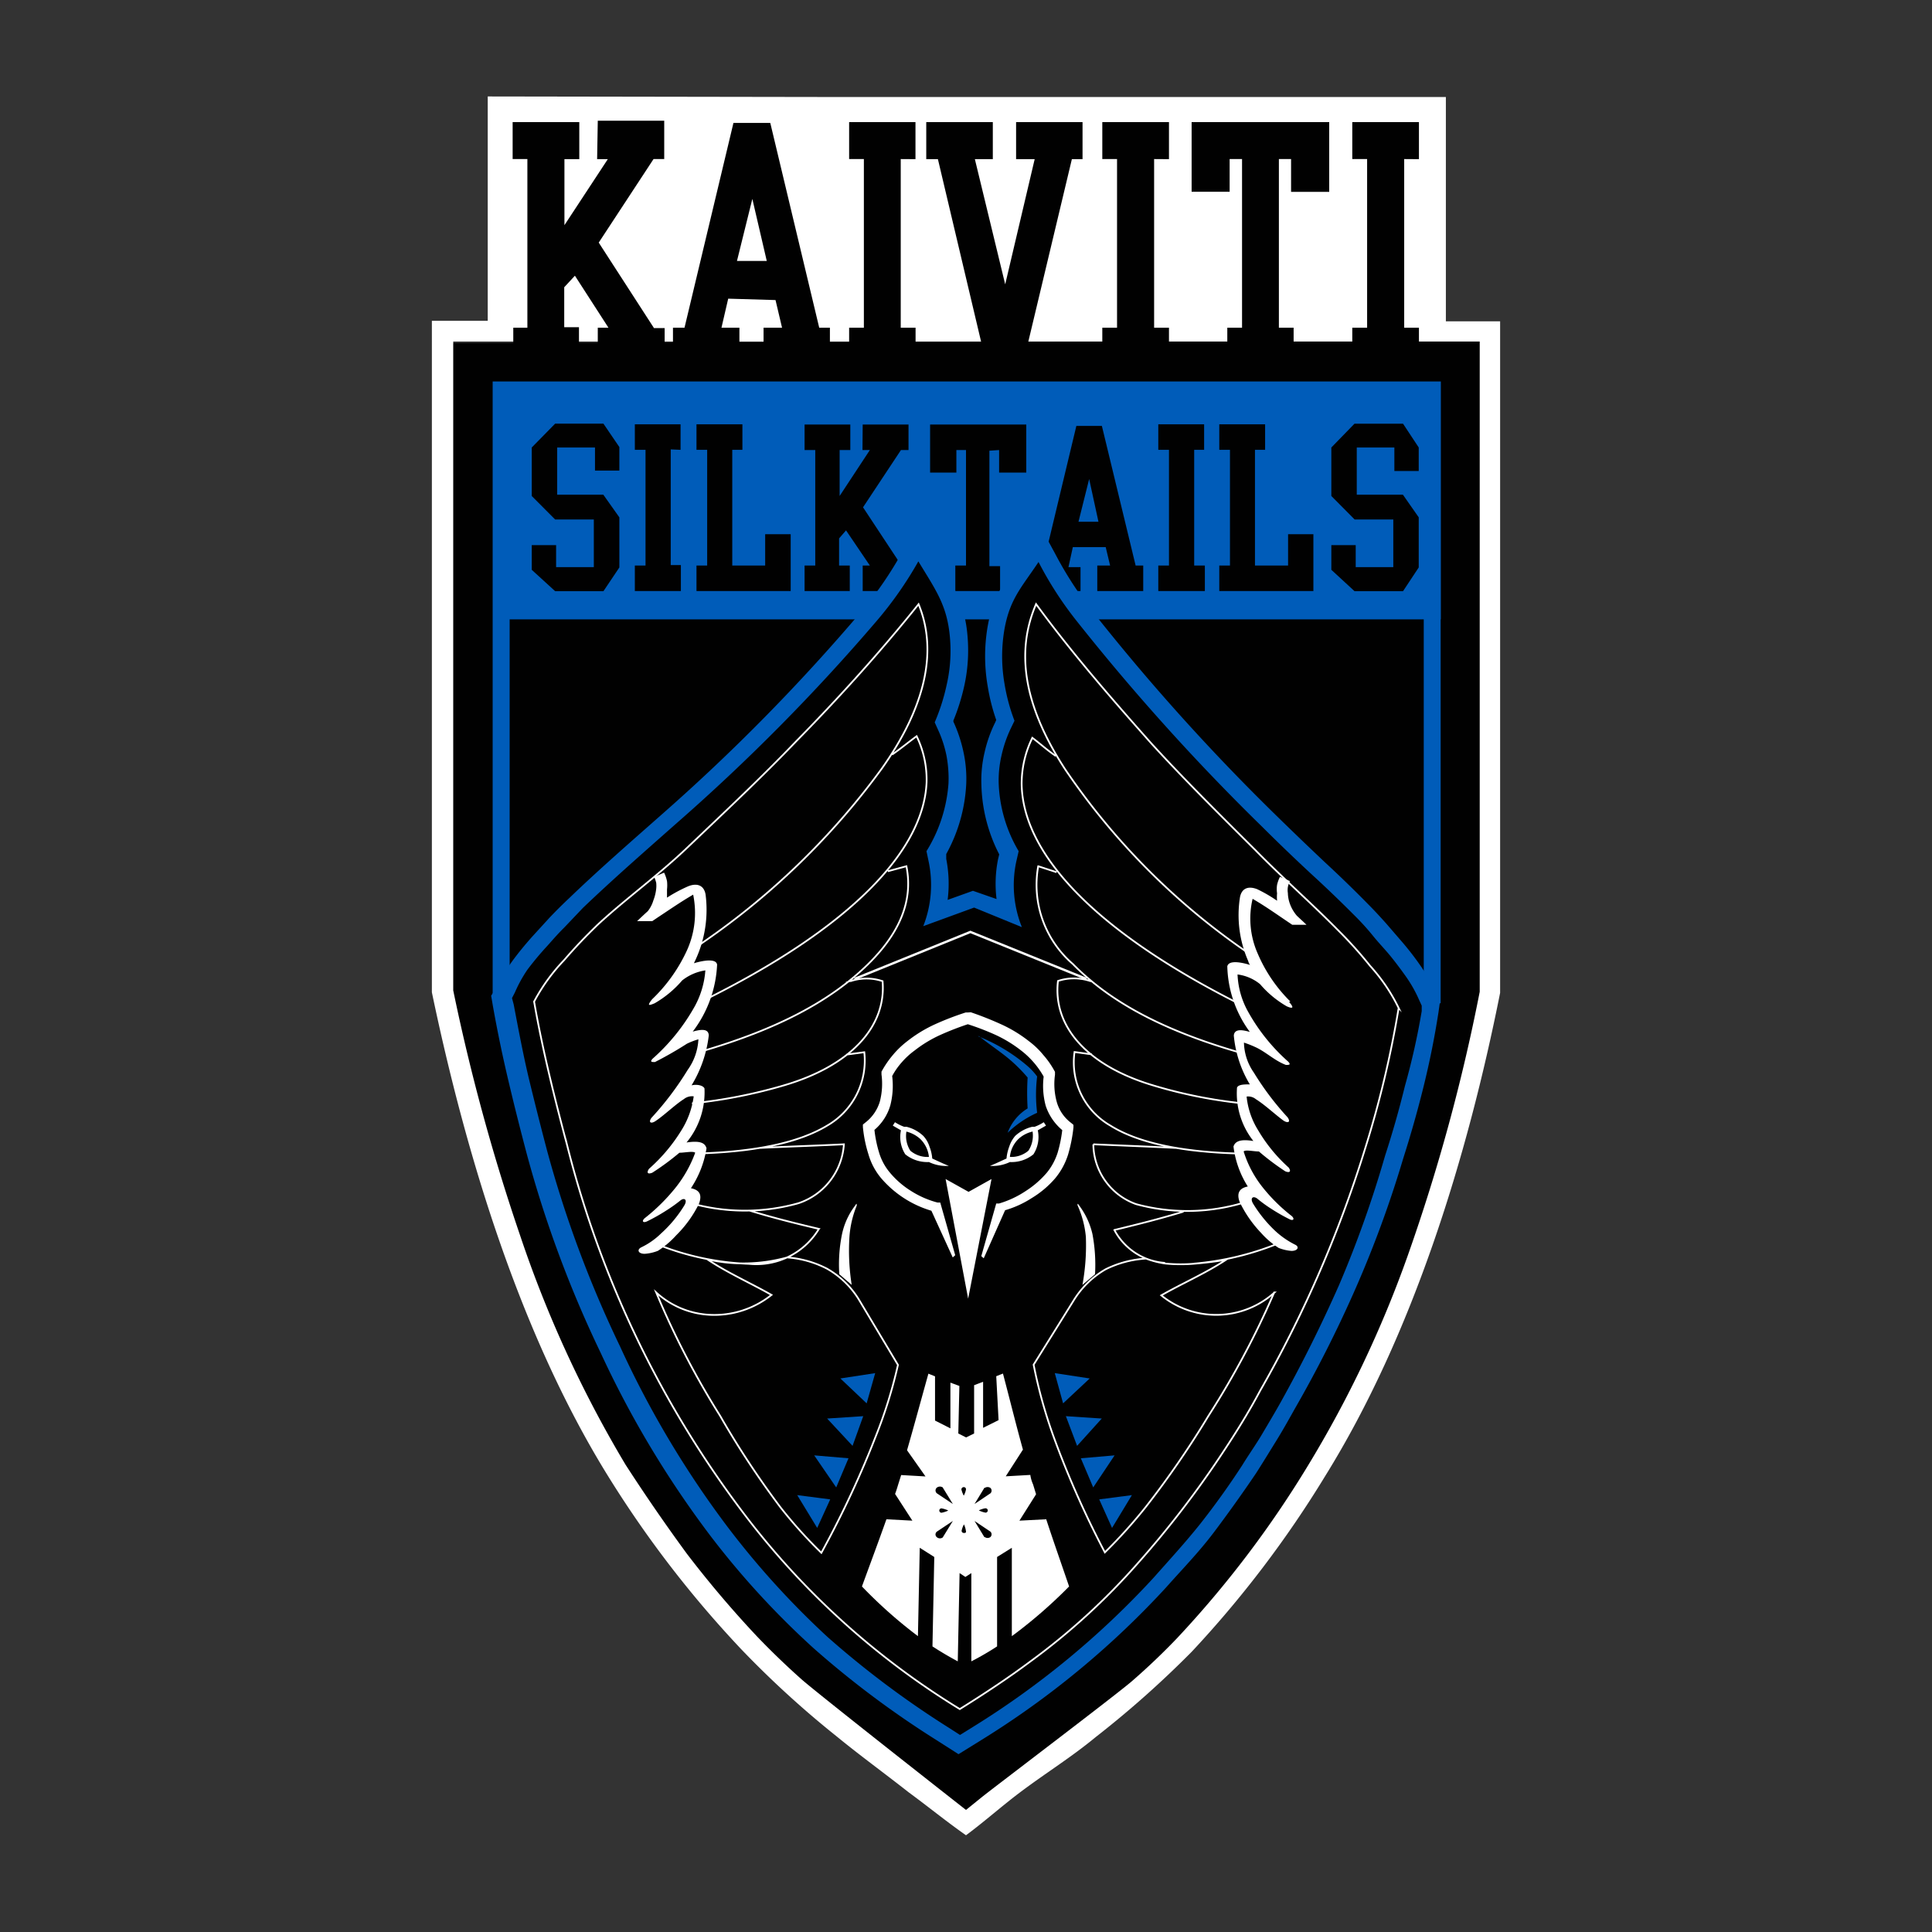 <svg viewBox="0 0 100 100" xmlns="http://www.w3.org/2000/svg" fill-rule="evenodd" clip-rule="evenodd" stroke-miterlimit="2.61"><rect x="0" y="0" width="100" height="100" fill="#333333" stroke="none"/><path d="M23.007 17.756l53.871-.125.307 33.758c-1.308 10.227-9.238 25.266-9.238 25.266l-8.755 10.639-9.223 7.023s-9.147-6.955-10.68-8.552c-2.621-2.772-5.16-6.182-7.165-9.428-4.507-7.299-7.239-16.45-9.002-24.899l-.115-33.682z" fill="#010101"/><path d="M76.59 17.677H23.459v33.584a104.7 104.7 0 003.456 12.668 60.76 60.76 0 005.463 11.882 95.198 95.198 0 003.168 4.601 54.956 54.956 0 003.633 4.285 40.264 40.264 0 002.295 2.212c.796.713 8.526 6.773 8.526 6.773l.835-.675c.453-.37 7.006-5.335 7.757-5.993a34.65 34.65 0 002.323-2.212 53.825 53.825 0 006.784-8.941 58.464 58.464 0 005.165-10.87 96.32 96.32 0 003.726-13.658V17.677zM42.298 5.02h32.54v11.612h2.808v34.757c-1.692 8.498-4.512 17.693-9.046 24.997a55.649 55.649 0 01-6.911 9.102 51.816 51.816 0 01-4.976 4.423c-1.25 1.034-2.522 1.819-3.832 2.798-.973.724-1.902 1.559-2.881 2.284-1.034-.725-1.979-1.499-2.953-2.212-1.31-1.029-2.51-1.897-3.76-2.92a50.465 50.465 0 01-4.898-4.473 55.972 55.972 0 01-6.956-9.051c-4.507-7.299-7.316-16.527-9.079-24.976V16.604h2.891V4.993l17.053.027z" fill="#fff"/><path d="M74.578 19.745v12.313h-.011v19.873h-.874V32.058H26.379v19.524H25.5V19.745h49.078z" fill="#005cb9"/><path d="M30.736 29.354v-2.466h-2.002l-1.211-1.216v-2.51l1.211-1.233h2.5l.824 1.211v1.216h-1.261v-1.194h-1.958v2.444h2.389l.83 1.172v2.593l-.824 1.228h-2.5l-1.211-1.106v-1.278h1.261v1.139h1.952zm42.697-6.192v1.216h-1.261v-1.216h-1.946v2.444h2.389l.818 1.172v2.593l-.813 1.228h-2.51l-1.2-1.106v-1.278h1.261v1.139h1.946v-2.466h-2.001l-1.206-1.216v-2.51l1.2-1.233h2.51l.813 1.233zm-11.108.121h-.514v5.989h.552v1.321h-2.41v-1.321h.553v-5.989h-.553v-1.321h2.372v1.321zm-29.466-1.321h2.367v1.321l-.509-.022v5.988h.525v1.344h-2.383v-1.321h.553v-5.989h-.553v-1.321zm20.26 2.499h-1.405v-1.167l-.503.034v5.977h.553v1.288h-2.317v-1.321H50v-5.978h-.498v1.167h-1.36v-2.488h4.977v2.488zm2.593-2.416h1.321l1.747 7.227h.393v1.321h-2.378v-1.321h.664l-.227-.951h-1.703l-.226 1.033h.624v1.239h-2.361v-1.321h.415l1.731-7.227zm-11.059-.072h2.372v1.321h-.392l-1.963 2.964 1.974 2.991h.381v1.344h-2.372v-1.321h.371l-1.233-1.82-.36.415v1.405h.553v1.321h-2.339v-1.321h.553v-5.978h-.553v-1.321h2.367v1.321h-.553v2.378l1.565-2.378h-.382l.011-1.321zm-8.603 8.62v-1.321h.553v-5.989h-.553v-1.321h2.377v1.321h-.525v5.989h1.703v-1.621h1.321v2.942H36.05zm27.06 0v-1.321h.553v-5.989h-.553v-1.321h2.372v1.321h-.525v5.989h1.714v-1.621h1.31v2.942H63.11zm-6.735-5.8l-.553 2.212h1.034l-.481-2.212zM26.534 6.32h3.45v1.918h-.769v3.417l2.245-3.417h-.553l.034-1.99h3.439v1.985h-.553l-2.837 4.324 2.859 4.423h.553v1.858h-3.461v-1.875h.553l-1.737-2.692-.553.597v2.068h.763v1.885h-3.4v-1.858h.73v-8.73h-.763V6.32zm20.851 1.918l-.763-.005v8.73h.768v1.858h-3.439v-1.858h.763v-8.73h-.763V6.32h3.434v1.918zm-9.422-1.874h1.907l2.533 10.599h.553v1.858h-3.434v-1.858h.957l-.338-1.432-2.449-.072-.349 1.504h.929v1.858h-3.439v-1.858h.597l2.533-10.599zm35.481 1.874l-.763-.005v8.73h.763v1.858h-3.45v-1.858h.768v-8.73h-.768V6.32h3.45v1.918zM68.8 9.93h-1.974V8.233h-.631v8.73h.763v1.858h-3.433v-1.858h.763v-8.73h-.642v1.692h-1.968V6.32H68.8v3.61zm-8.294-1.692l-.769-.005v8.73h.769v1.858h-3.451v-1.858h.763v-8.73h-.763V6.32h3.451v1.918zM52.593 6.32v1.918h.962l-1.526 6.48-1.57-6.48h.929V6.32h-3.445v1.918h.603l2.494 10.539h1.924L55.48 8.238h.552V6.32h-3.439zm-13.652 3.975l-.796 3.213h1.543l-.747-3.213z" fill="#010101"/><path d="M51.581 46.534a6.488 6.488 0 01.078-2.062l.061-.249a8.282 8.282 0 01-.924-3.622 6.257 6.257 0 01.166-1.659c.12-.54.306-1.064.553-1.559l.05-.116c-.2-.57-.348-1.157-.443-1.753a9.092 9.092 0 010-3.096c.299-1.703.957-2.383 1.886-3.788l.862-1.343.758 1.398a18.934 18.934 0 001.93 2.97c2.93 3.71 6.096 7.228 9.477 10.533.84.822 1.688 1.637 2.543 2.444a63.038 63.038 0 012.212 2.145c.332.332.658.686.968 1.034l.84.973c.349.408.676.834.979 1.278.287.424.535.874.741 1.343l.21.476-.072.514a44.076 44.076 0 01-.796 3.942 57.995 57.995 0 01-1.034 3.639 57.496 57.496 0 01-2.499 6.801 64.285 64.285 0 01-3.097 6.121c-.309.552-.636 1.139-.979 1.691-.342.553-.68 1.106-1.033 1.659a74.046 74.046 0 01-2.212 3.097c-.78 1.028-1.615 1.88-2.439 2.809a45.382 45.382 0 01-9.549 7.895l-1.205.747-1.178-.752a48.878 48.878 0 01-6.331-4.739 43.312 43.312 0 01-5.358-5.844 51.51 51.51 0 01-5.656-9.439 59.43 59.43 0 01-3.832-10.323c-.321-1.216-.63-2.433-.918-3.655a69.124 69.124 0 01-.824-3.953l-.094-.553.299-.476c.233-.465.502-.911.807-1.332.321-.437.669-.857 1.029-1.261l.879-.962c.332-.348.674-.691 1.034-1.028 1.559-1.499 3.201-2.925 4.821-4.357a100.786 100.786 0 0010.323-10.506 19.217 19.217 0 002.068-3.013l.819-1.316.84 1.376c1.034 1.725 1.692 2.632 1.764 4.706a8.438 8.438 0 01-.205 2.178 10.816 10.816 0 01-.552 1.748v.06c.234.508.41 1.04.525 1.587a6.51 6.51 0 01.138 1.659 8.328 8.328 0 01-1.034 3.605v.249c.137.699.162 1.416.072 2.123l1.31-.47 1.222.426z" fill="#005cb9"/><path d="M52.892 47.988a5.833 5.833 0 01-.293-3.378l.127-.553a7.404 7.404 0 01-1.034-3.506 5.694 5.694 0 01.144-1.437c.105-.481.264-.949.475-1.394l.199-.414a9.707 9.707 0 01-.519-1.93 8.229 8.229 0 010-2.809c.282-1.576.89-2.167 1.763-3.478a18.62 18.62 0 002.008 3.096 113.452 113.452 0 009.587 10.628 96.556 96.556 0 002.549 2.449 66.14 66.14 0 012.212 2.123c.332.328.646.673.94 1.034.299.371.553.631.824.951.271.321.63.797.918 1.206.265.38.491.785.674 1.211l.122.265v.282a36.612 36.612 0 01-.868 3.871 50.31 50.31 0 01-1.029 3.616 57.492 57.492 0 01-2.388 6.707 73.252 73.252 0 01-3.014 6.049c-.309.553-.641 1.106-.967 1.659-.327.553-.675 1.034-1.034 1.62a40.99 40.99 0 01-2.168 3.024c-.763.957-1.581 1.847-2.394 2.765a44.487 44.487 0 01-9.367 7.741l-.669.415-.663-.426a48.283 48.283 0 01-6.193-4.645 43.525 43.525 0 01-5.214-5.75 50.232 50.232 0 01-5.529-9.295 58.746 58.746 0 01-3.782-10.157 189.202 189.202 0 01-.918-3.633c-.293-1.216-.553-2.593-.802-3.904l-.088-.331.149-.288c.177-.412.394-.807.647-1.178.323-.43.668-.843 1.034-1.238.276-.31.553-.631.868-.94l.979-1.029c1.592-1.52 3.19-2.914 4.788-4.329a102.03 102.03 0 0010.4-10.506 19.376 19.376 0 002.168-3.096c.968 1.598 1.576 2.383 1.659 4.324a7.86 7.86 0 01-.194 2.068c-.143.666-.35 1.316-.619 1.941l.166.37c.2.429.348.88.442 1.344.09.479.126.967.105 1.454a7.671 7.671 0 01-1.139 3.5l.116.553a5.857 5.857 0 01-.282 3.328l2.632-.962 2.472 1.012z" fill="#010101"/><path d="M56.237 50.67l-6.01-2.433-6 2.433" fill="none" stroke="#fff" stroke-width=".12"/><path d="M42.972 77.608l-.674 1.477-1.034-1.698 1.708.221zm13.923 0l.664 1.477 1.028-1.698-1.692.221zM43.918 75.48l-.636 1.509-1.139-1.659 1.775.15zm12.026 0l.641 1.509 1.106-1.659-1.747.15zm-.774-2.179l.58 1.537 1.278-1.415-1.858-.122zm-10.489 0l-.553 1.537-1.316-1.415 1.869-.122zm.619-2.228l-.442 1.565-1.36-1.289 1.802-.276zm9.295 0l.431 1.565 1.377-1.289-1.808-.276zm-3.85-17.387c.539.433 1.166.834 1.66 1.28.28.251.542.521.785.807a12.91 12.91 0 000 1.598 2.473 2.473 0 00-1.034 1.261 5.316 5.316 0 011.526-1.034 7.68 7.68 0 010-1.88 3.296 3.296 0 00-.552-.586 9.001 9.001 0 00-2.385-1.446l-.065-.052h-.066l.131.052z" fill="#005cb9"/><path d="M51.929 71.156c.337 1.274.659 2.586 1.018 3.876l-.89 1.382 1.272-.072c.024.17.073.336.143.492l.155.509-.862 1.366 1.387-.072c.382 1.167.791 2.322 1.184 3.478a25.052 25.052 0 01-2.826 2.471l-.138.1v-4.573l-.763.476v4.628c-.43.281-.875.54-1.333.774v-4.567l-.309.199-.299-.199-.094 4.567a17.383 17.383 0 01-1.31-.774l.094-4.628-.752-.476-.094 4.573-.133-.1a24.19 24.19 0 01-2.765-2.471c.421-1.156.858-2.322 1.267-3.478l1.343.072-.895-1.383c.06-.154.11-.32.16-.486l.155-.492 1.26.072-.956-1.355c.381-1.322.741-2.66 1.106-3.964l.343.138v2.289l.796.403v-2.366l.464.171-.055 2.461.404.204.414-.204v-2.499l.465-.177v2.383l.801-.398-.121-2.273.348-.138.016.061zM48.8 79.571l.52-.846-.829.553a.183.183 0 00-.028.26l.028.028a.248.248 0 00.32 0l-.011.005zm2.157 0l-.515-.846.824.553a.196.196 0 01.058.138.197.197 0 01-.058.139.249.249 0 01-.298 0l-.011.016zM50 79.273a1.23 1.23 0 00-.105-.371 1.134 1.134 0 00-.122.332c0 .061.05.111.111.111a.116.116 0 00.116-.039v-.033zm-1.272-1.2c.123.02.242.057.354.111a1.336 1.336 0 01-.354.116.118.118 0 01-.11-.116c0-.061.05-.111.11-.111zm2.284-.006a1.124 1.124 0 00-.348.111c.11.055.227.094.348.116a.116.116 0 00.116-.116.11.11 0 00-.088-.105l-.028-.006zM48.8 77l.52.846-.829-.553a.194.194 0 01-.028-.265c.062-.081 0 0 .028-.028a.261.261 0 01.32 0H48.8zm2.157 0l-.515.846.824-.553a.193.193 0 000-.276.259.259 0 00-.298 0L50.957 77zm-.957.094a1.112 1.112 0 01-.116.321 1.354 1.354 0 01-.122-.321c0-.066.055-.121.122-.121l.005-.001c.061 0 .111.05.111.111v.011zm.133-15.404l1.188-.664-1.21 6.193-1.167-6.193 1.189.664zm-5.789.696c0-.077 0-.121-.072 0-.34.442-.576.954-.691 1.499a7.843 7.843 0 00-.139 2.068l.642.553a11.33 11.33 0 01-.122-2.406 5.24 5.24 0 01.382-1.697v-.017zm11.429 0c0-.077 0-.121.077 0 .336.445.574.955.697 1.499.127.681.171 1.376.132 2.068l-.652.553c.15-.821.209-1.655.177-2.488a5.107 5.107 0 00-.431-1.632zm-5.524-9.991c.539.183 1.069.394 1.587.63.513.234.996.529 1.437.879.271.204.516.44.73.703.235.266.437.56.603.873v.15c-.065.465-.035.939.088 1.393.121.443.388.833.758 1.106l.11.094v.133c-.05.473-.143.941-.276 1.398-.14.449-.365.866-.664 1.228a5.036 5.036 0 01-1.216 1.028 5.207 5.207 0 01-1.382.631l-1.106 2.488-.127-.111.774-2.726h.149c.487-.144.949-.36 1.371-.641a4.911 4.911 0 001.106-.962c.247-.305.434-.654.553-1.029a7.01 7.01 0 00.238-1.166 2.771 2.771 0 01-.857-1.261 3.96 3.96 0 01-.105-1.509 4.461 4.461 0 00-1.167-1.35 6.714 6.714 0 00-1.321-.807 13.162 13.162 0 00-1.438-.553c-.483.16-.957.345-1.421.553a6.56 6.56 0 00-1.333.807 4.004 4.004 0 00-.658.603c-.196.219-.365.46-.503.719a4.081 4.081 0 01-.094 1.509 2.624 2.624 0 01-.824 1.278c.043.395.122.786.238 1.166.112.379.3.731.553 1.034.314.379.688.704 1.106.962.422.269.882.47 1.366.598h.143l.775 2.726-.128.116-1.105-2.417a5.463 5.463 0 01-2.616-1.703 3.389 3.389 0 01-.647-1.233 6.686 6.686 0 01-.282-1.393v-.133l.116-.094c.366-.278.633-.665.763-1.106.116-.455.145-.927.083-1.393v-.144a5.15 5.15 0 01.598-.873c.218-.261.465-.496.735-.703.444-.35.928-.645 1.443-.879a14.683 14.683 0 011.581-.608h.1l.166-.011zm-16.5-.669a8.286 8.286 0 001.809-2.538c.408-.902.52-1.911.32-2.881-.641.371-1.227.78-1.841 1.184l-.276.187h-.786c.188-.176.371-.353.553-.514.13-.164.228-.352.288-.553.076-.195.126-.399.149-.608a1.46 1.46 0 000-.31 2.082 2.082 0 00-.105-.309l.514-.216c.067.139.117.286.15.437.016.143.016.288 0 .431v.426a7.716 7.716 0 011.105-.592c.454-.177.808-.049.891.426a6.169 6.169 0 01-.509 3.362l-.094.199c.475-.144 1.15-.26 1.2.072a6.172 6.172 0 01-1.261 3.467c.365-.1.818-.194.83.199a6.375 6.375 0 01-.891 2.582c.277-.066.597 0 .669.16a4.077 4.077 0 01-.929 2.798c.664-.099.951 0 1.034.299a5.176 5.176 0 01-.807 2.068c.415.083.603.309.415.807a6.06 6.06 0 01-1.178 1.631 4.56 4.56 0 01-.945.802 2.279 2.279 0 01-.686.155c-.326 0-.42-.205-.183-.332a3.798 3.798 0 001.029-.719c.472-.425.88-.917 1.211-1.46.166-.287 0-.42-.216-.243a7.829 7.829 0 01-.724.514 9.42 9.42 0 01-.979.553c-.221.111-.309 0-.138-.155a9.796 9.796 0 001.581-1.559 6.416 6.416 0 001.034-1.83c-.105-.1-.553 0-.818 0-.444.376-.914.721-1.404 1.034-.238.094-.31 0-.166-.205a8.76 8.76 0 001.658-1.963c.345-.541.567-1.15.653-1.785a.672.672 0 00-.509.143c-.442.277-1.028.846-1.465 1.134-.216.149-.393.094-.216-.161a15.805 15.805 0 001.88-2.488 2.957 2.957 0 00.553-1.581 3.774 3.774 0 00-.591.227 18.91 18.91 0 01-1.659.951c-.155 0-.282 0-.116-.177a10.338 10.338 0 002.106-2.582 4.56 4.56 0 00.62-1.986 2.548 2.548 0 00-1.2.52 5.474 5.474 0 01-1.427 1.184c-.321.132-.392.132-.133-.205zm33.038.111a7.756 7.756 0 01-1.692-2.489 4.466 4.466 0 01-.26-2.825c.641.37 1.239.796 1.847 1.205l.204.138h.736c-.166-.165-.332-.309-.498-.469a1.982 1.982 0 01-.348-.587 1.75 1.75 0 01-.116-.586.942.942 0 010-.309c.02-.108.055-.212.105-.31l-.514-.221a1.807 1.807 0 00-.15.415 1.448 1.448 0 000 .436 2.273 2.273 0 000 .387 7.415 7.415 0 00-1.028-.597c-.448-.177-.796-.061-.89.404a5.926 5.926 0 00.425 3.317c.018.072.05.14.094.2-.459-.144-1.106-.26-1.177.071a5.953 5.953 0 001.166 3.395c-.354-.099-.796-.193-.829.188.082.894.365 1.759.829 2.527-.271 0-.591 0-.663.166a3.977 3.977 0 00.846 2.765c-.647-.105-.94 0-1.029.287.09.736.343 1.443.741 2.068-.403.078-.597.31-.426.791.281.59.655 1.131 1.106 1.603.268.304.577.568.918.786.212.084.436.136.664.154.326 0 .42-.21.193-.32a4.435 4.435 0 01-1.034-.714 6.837 6.837 0 01-1.155-1.426c-.155-.277 0-.409.221-.249.221.184.454.354.696.509.31.203.631.388.963.553.204.11.298 0 .132-.155a8.91 8.91 0 01-1.564-1.559 5.67 5.67 0 01-.929-1.786c.088-.105.514 0 .79 0 .432.372.889.716 1.366 1.028.238.094.31 0 .177-.193a8.178 8.178 0 01-1.581-1.93 4.047 4.047 0 01-.598-1.747.625.625 0 01.481.138c.448.276 1.034.824 1.427 1.106.216.143.393.094.216-.166a14.847 14.847 0 01-1.753-2.323 2.807 2.807 0 01-.509-1.548c.188.062.373.134.553.216.553.238 1.034.724 1.62.94.155 0 .277 0 .116-.172a9.788 9.788 0 01-2.068-2.571 4.282 4.282 0 01-.553-1.94c.428.055.833.229 1.167.503.39.457.856.844 1.377 1.144.31.139.409.094.122-.226l.066-.022zm-20.575 6.425l.421.243a1.66 1.66 0 00.226 1.244c.345.278.78.419 1.222.398.32.154.675.222 1.029.199-.293-.116-.553-.243-.857-.381a2.162 2.162 0 00-.144-.62 1.452 1.452 0 00-.321-.553 1.937 1.937 0 00-.868-.47h-.121a2.298 2.298 0 01-.476-.237l-.111.177zm7.929 0l-.425.243c.091.428.01.876-.227 1.244-.342.278-.776.42-1.216.398a2.095 2.095 0 01-1.034.199c.293-.116.552-.243.857-.381.019-.212.068-.421.143-.62.065-.203.17-.391.31-.553a1.98 1.98 0 01.879-.47h.122c.167-.06.327-.14.475-.237l.116.177zm-7.226.309c.267.066.514.197.718.382.253.248.412.576.448.929a1.37 1.37 0 01-.962-.321 1.42 1.42 0 01-.204-.99zm6.524 0c-.27.062-.52.193-.724.382-.253.247-.41.576-.442.929.348.019.69-.096.956-.321.2-.305.275-.675.21-1.034v.044z" fill="#fff"/><path d="M33.965 66.898a4.426 4.426 0 002.765 1.156 4.736 4.736 0 003.201-1.029c-1.034-.591-2.3-1.155-3.317-1.841a8.431 8.431 0 004.13-.099 5.326 5.326 0 012.068.586 4.6 4.6 0 011.659 1.62l2.007 3.356a24.556 24.556 0 01-1.161 3.727 51.023 51.023 0 01-2.804 5.999 23.573 23.573 0 01-2.139-2.383 45.644 45.644 0 01-3.097-4.7 43.28 43.28 0 01-3.312-6.392zm32.004 0a4.509 4.509 0 01-5.861.15c1.028-.592 2.311-1.151 3.35-1.842-.553.094-1.106.155-1.587.199a8.574 8.574 0 01-1.52 0 4.735 4.735 0 01-1.029-.26 5.405 5.405 0 00-2.095.553c-.68.393-1.25.95-1.659 1.62L53.5 70.636a25.44 25.44 0 001.034 3.727 48.67 48.67 0 002.654 5.988 26.202 26.202 0 002.134-2.372 47.554 47.554 0 003.224-4.689 44.29 44.29 0 003.406-6.392h.017zm-11.28-21.752l-.951-.31a5.413 5.413 0 001.791 5.06c1.808 1.841 4.424 3.356 8.549 4.556m-7.659-3.677a2.64 2.64 0 00-1.658 0c-.277 2.322 1.476 4.39 4.976 5.419 1.506.451 3.052.758 4.617.917m-7.835-2.537l-.901-.122a3.772 3.772 0 001.858 3.81c1.415.884 3.627 1.36 6.596 1.443m-3.207-.288c-1.415-.072-2.859-.127-4.274-.188a3.33 3.33 0 002.212 3.097c1.847.502 3.799.47 5.628-.094m-2.626 3.173a14.944 14.944 0 004.329-1.034m-4.876-1.658c-1.256.381-2.301.641-3.578.951a3.222 3.222 0 002.621 1.703M35.624 49.288a38.35 38.35 0 009.997-9.478c2.355-3.317 2.892-6.192 1.924-8.537-1.968 2.461-4.13 4.855-6.392 7.155-1.708 1.786-3.71 3.666-5.667 5.529-1.488 1.405-3.102 2.571-4.512 3.871a27.1 27.1 0 00-1.786 1.88 9.596 9.596 0 00-1.543 2.134c.459 2.621 1.106 5.164 1.714 7.454a52.878 52.878 0 009.151 19.059 40.529 40.529 0 0011.169 10.107c1.311-.818 2.538-1.631 3.683-2.488a34.333 34.333 0 005.485-5.009 50.684 50.684 0 004.423-5.751c.68-1.028 1.333-2.062 1.941-3.207a61.992 61.992 0 005.43-12.501c.757-2.4 1.343-4.85 1.753-7.332a9.24 9.24 0 00-1.477-2.179 21.687 21.687 0 00-1.692-1.88c-1.31-1.332-2.847-2.681-4.263-4.13-1.869-1.858-3.776-3.754-5.391-5.529-2.062-2.323-4.125-4.7-5.944-7.188-1.034 2.394-.702 5.164 1.51 8.559a35.853 35.853 0 009.527 9.538m-18.711-4.269l.962-.26c.392 1.936-.509 3.617-1.974 5.06-1.88 1.852-4.606 3.367-8.786 4.567m7.868-3.677a2.589 2.589 0 011.659 0c.199 2.311-1.598 4.379-5.159 5.408a26.172 26.172 0 01-4.706.917m7.996-2.526l.923-.122a3.884 3.884 0 01-1.924 3.799c-1.465.884-3.716 1.36-6.735 1.443m3.263-.288c1.437-.072 2.902-.116 4.34-.188a3.451 3.451 0 01-2.344 3.047 10.274 10.274 0 01-5.751-.05m3.202.431c1.255.382 2.3.642 3.599.951a3.78 3.78 0 01-3.621 1.808 14.076 14.076 0 01-4.977-1.105m12.386-25.253c.425-.293.846-.641 1.271-.951.36.742.537 1.559.515 2.383-.155 3.644-4.131 7.653-11.673 11.358M54.65 39.13c-.415-.276-.802-.63-1.216-.94a5.391 5.391 0 00-.553 2.389c.05 3.633 3.826 7.625 11.208 11.352" fill="none" stroke="#fff" stroke-width=".09" stroke-miterlimit="11.47"/></svg>